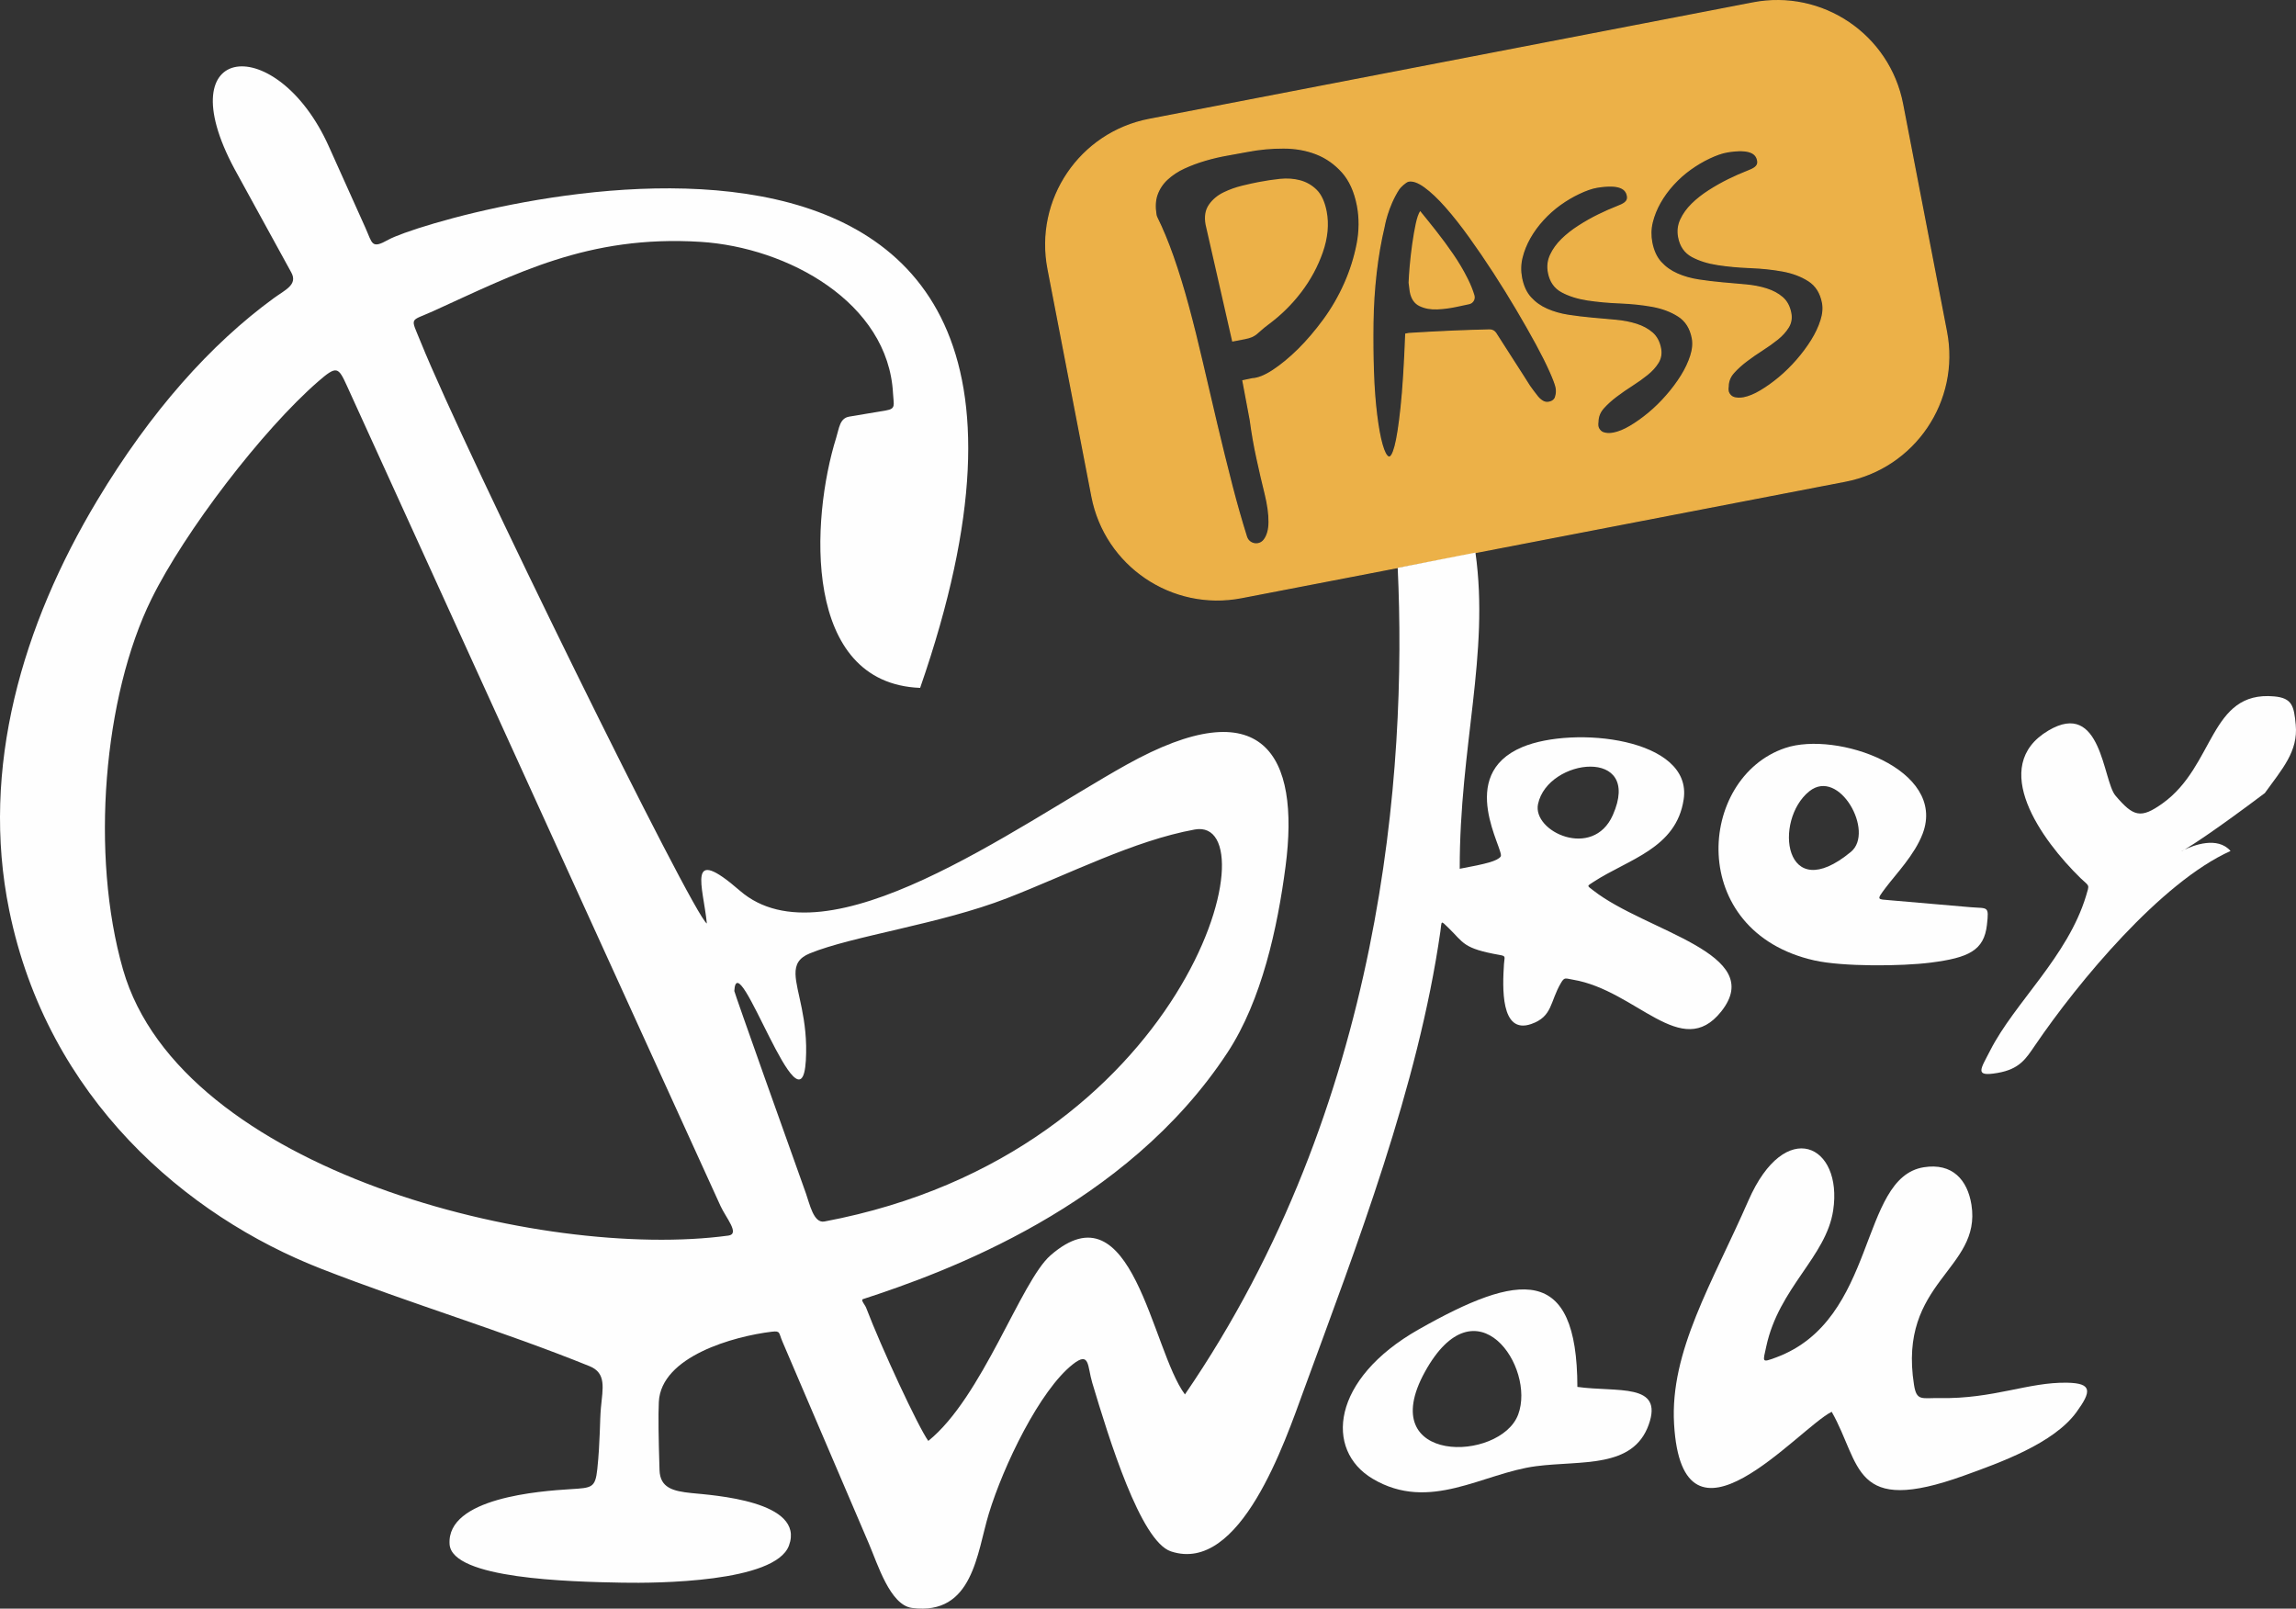 <svg xmlns="http://www.w3.org/2000/svg" xmlns:xlink="http://www.w3.org/1999/xlink" xml:space="preserve" version="1.1" style="shape-rendering:geometricPrecision; text-rendering:geometricPrecision; image-rendering:optimizeQuality; fill-rule:evenodd; clip-rule:evenodd" viewBox="2880.04 5009.55 14239.93 9977.09">
 <rect x="2880.04" y="5009.55" width="14239.93" height="9977.09" fill="#333333" stroke="none"/>
 <defs>
  <style type="text/css">
   <![CDATA[
    .str0 {stroke:#ECB148;stroke-width:7.62;stroke-miterlimit:10}
    .fil1 {fill:#FEFEFE;fill-rule:nonzero}
    .fil0 {fill:#ECB148;fill-rule:nonzero}
   ]]>
  </style>
 </defs>
 <g id="Layer_x0020_1">
  <path class="fil0" d="M11983.61 6739.1c-25.78,-51.93 -55.76,-102.56 -89.83,-152.32 -34.06,-49.61 -69.25,-97.45 -105.63,-143.63 -36.34,-46.18 -69.79,-87.66 -100.13,-124.65 -10.45,15.55 -19.64,42.09 -27.7,79.59 -8.03,37.64 -15.3,79.34 -21.66,125.12 -6.51,45.96 -11.61,90.62 -15.44,134.13 -3.84,43.5 -6.15,78.83 -7.02,105.88 0.62,3.44 1.77,12.77 3.44,27.66 1.66,14.94 3.07,24.92 3.94,29.51 8.42,43.61 28.71,73.09 61,88.13 32.26,15.19 68.89,21.95 110.08,20.07 41.23,-1.81 83.83,-7.56 127.83,-17.43 24.99,-5.46 48.1,-10.45 69.15,-14.79 25.24,-5.21 40.32,-30.85 32.9,-55.62 -9.83,-32.8 -23.46,-66.72 -40.93,-101.65z"/>
  <path class="fil0 str0" d="M14174.03 6997.84c-12.91,40.39 -32.29,81.51 -58.19,123.1 -26.03,41.69 -56.37,82.52 -91.34,122.59 -34.97,40.06 -71.71,76.19 -110.08,108.19 -38.55,32.12 -76.81,59.42 -115.07,82.16 -38.29,22.82 -73.48,37.22 -105.63,43.36 -10.34,2.03 -21.44,2.79 -33.56,2.43 -12,-0.26 -22.85,-2.54 -32.29,-6.77 -9.44,-4.08 -17.61,-11.46 -24.23,-22.2 -6.76,-10.7 -8.68,-25.64 -5.75,-44.88 0.51,-32.18 12.01,-60.6 34.57,-85.59 22.46,-25.03 49.11,-49.15 79.99,-72.47 30.74,-23.22 63.4,-45.96 97.86,-67.88 34.32,-21.99 65.71,-44.3 94.02,-67.12 28.21,-22.67 50.38,-47.33 66.72,-73.88 16.2,-26.39 21.19,-55.76 15.04,-87.91 -7.92,-41.04 -25.13,-73.08 -51.53,-95.9 -26.4,-22.96 -59.19,-40.57 -98.21,-53.08 -39.06,-12.52 -82.31,-20.76 -129.75,-24.99 -47.45,-4.12 -95.94,-8.43 -145.45,-12.88 -49.5,-4.48 -98.36,-10.37 -146.31,-17.75 -48.1,-7.42 -92.25,-19.85 -132.17,-37.5 -40.18,-17.61 -74.14,-41.73 -101.95,-72.33 -27.91,-30.63 -46.79,-71.56 -56.77,-122.98 -8.14,-42.5 -7.27,-84.23 2.82,-125.52 10.09,-41.23 26.29,-81.69 48.6,-121.36 22.35,-39.49 49.62,-77.17 82.16,-112.76 32.4,-35.58 67.73,-67.08 105.78,-94.38 38,-27.3 77.28,-50.52 117.49,-69.65 40.28,-19.02 78.18,-33.31 114.42,-39.06 139.29,-22.05 180.37,10.24 186.77,58.8 4.6,33.82 -28.2,48.28 -65.3,62.75 -37.29,14.46 -75.91,31.67 -116.12,51.35 -40.18,19.74 -80.5,42.45 -120.82,68.2 -40.28,25.78 -75.65,53.59 -105.88,83.42 -30.23,29.84 -53.31,62.06 -69.25,96.34 -16.1,34.43 -20.44,70.95 -12.88,109.46 10.56,55.22 38.26,94.89 82.78,119.01 44.77,23.98 97.85,40.83 159.73,50.13 61.73,9.47 128.59,15.62 200.41,18.4 71.82,2.79 138.93,9.8 201.06,21.19 62.13,11.36 116.08,31.64 161.61,60.83 45.67,29.11 74.38,74.67 86.39,136.26 6.37,33.41 3.18,70.4 -9.69,110.87zm-807.68 219.18c-12.88,40.39 -32.26,81.51 -58.15,123.2 -26.04,41.59 -56.42,82.56 -91.35,122.45 -34.97,40.21 -71.71,76.19 -110.11,108.34 -38.52,32.01 -76.78,59.45 -115.07,82.13 -38.26,22.74 -73.48,37.14 -105.63,43.25 -10.34,2.06 -21.41,2.85 -33.56,2.53 -11.97,-0.33 -22.82,-2.64 -32.26,-6.69 -9.44,-4.27 -17.61,-11.61 -24.23,-22.35 -6.76,-10.7 -8.67,-25.68 -5.75,-44.91 0.51,-32.01 11.97,-60.58 34.58,-85.6 22.45,-25.02 49.1,-49.14 79.99,-72.47 30.73,-23.22 63.39,-45.78 97.85,-67.77 34.43,-21.91 65.67,-44.33 94.02,-67.22 28.17,-22.68 50.52,-47.27 66.72,-73.7 16.2,-26.54 21.16,-55.76 15.05,-87.91 -7.92,-41.19 -25.14,-73.23 -51.54,-96.05 -26.43,-22.85 -59.19,-40.57 -98.25,-53.08 -39.02,-12.37 -82.27,-20.69 -129.75,-24.88 -47.44,-4.24 -95.9,-8.57 -145.41,-12.99 -49.5,-4.48 -98.36,-10.38 -146.35,-17.75 -48.09,-7.38 -92.21,-19.89 -132.13,-37.54 -40.21,-17.43 -74.13,-41.69 -101.94,-72.29 -27.96,-30.52 -46.83,-71.56 -56.78,-122.99 -8.17,-42.34 -7.27,-84.22 2.82,-125.37 10.06,-41.37 26.26,-81.8 48.6,-121.5 22.32,-39.53 49.76,-77.14 82.17,-112.76 32.4,-35.58 67.73,-66.97 105.73,-94.42 38.05,-27.3 77.32,-50.52 117.49,-69.5 40.33,-19.13 78.22,-33.45 114.46,-39.17 139.44,-21.98 180.38,10.31 186.74,58.8 4.59,33.92 -28.06,48.24 -65.31,62.75 -37.25,14.57 -75.9,31.64 -116.08,51.42 -40.18,19.63 -80.5,42.52 -120.67,68.27 -40.47,25.75 -75.65,53.56 -105.89,83.28 -30.26,29.84 -53.48,62.02 -69.43,96.49 -16.05,34.42 -20.39,70.8 -12.87,109.42 10.59,55.26 38.26,94.93 82.92,118.9 44.66,24.12 97.71,40.79 159.58,50.27 61.77,9.33 128.6,15.44 200.45,18.26 71.82,2.93 138.9,9.95 201.03,21.16 62.12,11.35 116.11,31.64 161.64,60.86 45.67,29.18 74.39,74.64 86.36,136.26 6.4,33.41 3.22,70.4 -9.69,110.87zm-837.63 252.85c-5.5,18.73 -19.38,30.34 -41.84,34.68 -14.18,2.67 -27.05,0.65 -38.8,-6.4 -11.72,-6.88 -22.32,-16.1 -31.9,-27.71 -9.54,-11.6 -18.62,-23.32 -27.05,-35.07 -8.28,-11.86 -15.8,-22.03 -22.31,-30.6 -7.12,-12 -21.7,-34.82 -43.5,-68.52 -21.7,-33.63 -44.41,-69.04 -68.13,-106.14 -23.58,-36.81 -45.93,-71.67 -66.83,-104.33 -12.77,-19.74 -23.22,-36.23 -31.53,-49.25 -8.14,-13.02 -22.71,-20.79 -38.12,-20.4 -76.95,1.74 -153.87,4.34 -231.04,7.53 -85.49,3.68 -175.28,8.53 -269.44,14.39l-19.39 3.69c-7.27,190.86 -16.85,342.42 -28.82,454.85 -11.86,112.21 -24.52,192.85 -37.64,241.85 -13.13,48.96 -26.66,70.8 -40.43,65.56 -13.93,-5.35 -27.45,-30.85 -40.47,-76.55 -13.13,-45.79 -24.48,-108.02 -34.17,-186.85 -9.69,-78.77 -16.35,-166.35 -19.53,-262.94 -3.43,-96.48 -4.34,-198.03 -2.93,-304.67 1.41,-106.64 8.03,-210.5 19.64,-311.75 11.61,-101.15 28.2,-196.33 49.4,-285.39 0,0 20.25,-124.4 91.45,-233.97 7.77,-12.01 42.49,-45.82 60.21,-49.15 27.05,-5.21 60.86,6.8 101.43,36.24 40.54,29.61 84.19,70.8 131.13,124.14 46.94,53.3 95.94,115.29 146.85,186.27 50.88,70.81 101.15,144.4 150.76,221.06 49.66,76.56 97.1,153.33 142.52,230.17 45.27,76.78 85.6,147.44 120.67,212.13 35.08,64.81 63.43,121.29 84.98,169.78 21.56,48.35 34.07,82.06 37.76,100.82 3.58,18.85 2.67,37.72 -2.93,56.53zm-1231.22 -946.33c-16.2,82.99 -42.2,165.44 -77.42,244.67 -35.33,79.59 -78.98,155.14 -129.75,224.5 -51.28,69.82 -104.22,131.92 -157.56,184.64 -53.19,52.4 -106.14,96.16 -157.27,129.71 -49.4,32.51 -92.36,49.76 -127.72,51.68l-58.95 12.33 45.57 242.9c10.95,81.77 24.98,161.9 41.69,238.2 16.24,75.26 33.31,148.85 50.66,218.68 16.46,67.08 24.74,126.28 24.38,176.14 -0.26,47.34 -10.6,84.59 -30.38,110.73l-0.51 0.65c-30.99,40.58 -94.52,28.97 -109.82,-19.63 -31.9,-101.8 -61.62,-206.06 -88.67,-310.75 -32.91,-127.83 -65.31,-258.74 -96.08,-388.99 -30.49,-128.96 -60.07,-255.02 -88.38,-378.01 -28.46,-123.06 -57.79,-241.05 -87.41,-350.95 -29.72,-110.48 -61.73,-214.59 -95.03,-309.48 -32.01,-90.95 -65.56,-171.95 -99.88,-241.24 -2.93,-5.71 -4.99,-12 -6.01,-18.37 -7.66,-47.19 -5.6,-88.27 6.01,-122.19 12.76,-37.03 34.06,-69.68 63.53,-97.09 30.09,-27.96 65.68,-51.57 106,-70.05 41.08,-18.88 85.23,-35.33 131.27,-48.75 46.43,-13.63 92.35,-24.23 136.51,-31.89 45.53,-7.78 87.37,-15.44 125.41,-22.82 72.72,-14.07 147.72,-20.94 222.97,-20.79 74.39,0.1 143.13,12.51 204.39,36.74 60.97,23.97 114.93,61.98 160.6,113.15 45.31,50.88 76.81,120.56 93.52,207.06 14.79,76.63 14.17,157.2 -1.67,239.22zm3654.31 543.01l-272.23 -1411.41c-82.78,-429.32 -497.78,-710.09 -927.06,-627.31l-3745.03 722.34c-429.29,82.67 -710.05,497.77 -627.27,926.95l272.26 1411.55c82.78,429.18 497.77,710.09 927.06,627.31l3745 -722.34c429.28,-82.74 710.08,-497.77 627.27,-927.09z"/>
  <path class="fil0" d="M11046.83 6187.19c-28.97,-28.93 -63.79,-49.07 -103.46,-59.67 -38.52,-10.34 -80.61,-13.27 -125.16,-8.68 -43.11,4.49 -87.77,11.25 -132.79,19.93 -27.3,5.24 -60.86,12.62 -100.64,22.17 -40.57,9.83 -79.48,23.72 -115.72,41.37 -37.9,18.33 -68.53,43.83 -90.69,75.5 -23.62,33.42 -30.63,75.87 -20.94,126.17l164.97 724.37 77.53 -14.93c76.56,-14.83 71.21,-35.26 148.52,-92.36 76.66,-56.81 144.79,-123.9 202.33,-199.69 57.79,-75.73 102.55,-158.83 133.44,-246.95 31.13,-89.14 39.16,-174.38 23.97,-253.36 -11.46,-59.34 -32.15,-104.51 -61.36,-133.87z"/>
  <path class="fil1" d="M15700.94 13585.41c-240.22,-4.74 -456.73,101.33 -789.92,95.29 -111.64,-1.92 -143.93,21.33 -160.13,-81.66 -101.65,-642.42 419.99,-713.37 356.2,-1117.37 -24.52,-153.98 -118.14,-261.28 -296.24,-232.49 -403.25,65.34 -284.35,946.22 -916.1,1179.72 -91.71,33.92 -80.86,28.53 -60.32,-68.02 78.69,-365.89 371.49,-556.1 415,-844.03 61.73,-407.84 -297.65,-583.11 -525.73,-61.11 -223.92,511.84 -487.61,933.74 -460.92,1386.6 51.53,883.95 769.38,27.16 977.57,-76.55 185.37,326.58 123.6,646.8 820.31,395.83 224.27,-80.86 555.81,-199.22 697.02,-392.87 94.42,-129.53 99.77,-180.41 -56.74,-183.34z"/>
  <path class="fil1" d="M7878.07 12410.21c-89.93,-250.03 -444.22,-1245.9 -443.82,-1254.4 17.22,-306.69 414.46,922.94 443.68,431.31 15.33,-258.34 -61.62,-427.22 -64.05,-535.92 -1.26,-58.84 19.28,-100.07 88.42,-128.49 263.95,-108.31 809.46,-181.53 1223.41,-342.38 388.2,-150.94 788.15,-357.61 1163.99,-425.96 494.08,-89.97 -44.16,2007.33 -2296.7,2431.15 -67.09,12.59 -90.95,-108.34 -114.93,-175.31zm-480.56 262.65c-1152.13,156.69 -3395.09,-399.31 -3754.33,-1649.51 -204.5,-711.46 -121.21,-1696.08 176.55,-2299.49 205.65,-417.16 687.37,-1047.25 1033.48,-1348.2 115.93,-100.74 124.76,-90.8 179.22,28.46l2316.19 5084.92c33.7,73.99 122.12,173.91 48.89,183.82zm5021.49 -2676.7c60.97,-287.05 651,-354.03 463.86,68.64 -122.74,277.58 -500.45,103.57 -463.86,-68.64zm-553.93 769.75c93.77,90.84 86.75,126.17 316.89,166.64 40.21,7.12 28.71,11.06 25.78,56.59 -8.68,139.59 -23.61,439.16 169.53,371.42 132.68,-46.61 114.82,-137.27 183.85,-254.54 22.31,-37.86 27.16,-28.14 73.88,-20.4 395.58,66.18 673.45,507.47 920.04,197.59 287.16,-361.11 -464.76,-494.99 -791.74,-749.71 -41.33,-32.3 -43.61,-26 -1.52,-53.49 217.01,-141.97 515.14,-207.13 560.56,-512.92 56.52,-380.07 -682.39,-457.64 -1000.79,-324.05 -416.02,174.62 -107.95,643.07 -134.09,678.8 -20.65,28.31 -90.45,45.67 -254.12,76.05 -0.76,-760.1 185.99,-1331.1 97.57,-1961.19l-482.22 94.64c58.94,1254.72 -90.81,3333.65 -1319.6,5126.76 -207.17,-276.72 -323.91,-1307.59 -833.94,-862.33 -183.45,160.06 -422.63,881.38 -757.78,1150.68 -62.63,-86.89 -292.15,-580.73 -385.02,-824.89 -7.52,-20.04 -36.23,-49.22 -19.89,-54.61 509.28,-165.95 1633.31,-572.52 2261.34,-1530.46 211.76,-323.18 309.51,-772.71 359.27,-1152.74 90.8,-693.52 -138.43,-1104.4 -987.95,-630.24 -689.65,385.13 -1857.19,1248.4 -2396.55,780.13 -335.01,-290.89 -227.46,-27.45 -204.5,203.49 -79.48,-38.44 -1499.61,-2924.77 -1774.55,-3605.89 -64.66,-160.05 -70.81,-125.12 75,-190.97 508.01,-230.03 960.9,-474.56 1660.24,-430.66 541.28,33.96 1164.36,376.6 1193.83,939.97 3.69,71.31 19.78,95.11 -43.76,105.74l-227.71 38.26c-59.45,10.09 -62.27,71.16 -80.75,130.25 -158.72,508.26 -211.15,1523.23 520.37,1552.16 1479.69,-4263.2 -3011.23,-2939.63 -3297.13,-2780.01 -107.65,60.03 -98.72,25.6 -144.14,-75.4l-226.59 -504.06c-319.17,-709.58 -1009.72,-651.76 -584.28,141.21l351.86 641.45c41.84,76.41 -37.24,107.65 -110.11,160.85 -389.61,284.88 -760.57,698.87 -1093.55,1253.42 -462.04,769.78 -726.24,1658.29 -545.36,2543.03 238.06,1164.5 1096.22,1895.45 1935.66,2222.68 562.21,219.18 1115.1,382.09 1662.92,603.55 106.13,42.85 82.67,134.74 70.77,260.26 -7.13,76.16 -4.34,208.55 -22.17,377.75 -12.51,117.35 -33.81,116.7 -164.57,124.87 -188.45,11.61 -770.95,52.94 -751.67,341.77 14.43,214.58 742.34,232.45 1071.85,238.31 211.65,3.83 947.99,-1.02 1032.83,-229.89 102.95,-277.32 -472.25,-312.4 -604.67,-325.96 -114.56,-11.72 -194.7,-32.26 -197.99,-142.88 -6.26,-204.21 -8.32,-336.67 -4.34,-421.87 13.52,-283.98 467.79,-407.98 700.35,-435.9 54.75,-6.54 42.49,5.57 66.11,60.86l536.54 1254.04c54.86,128.05 131.67,381 267.53,398.36 379.01,49.04 401.98,-342.09 476.22,-585.03 90.84,-297.76 315.87,-765.2 521.38,-926.55 105.78,-83.18 89.33,12.26 119.81,114.31 104.22,347.62 299.42,983.54 487.97,1046.35 430.95,143.49 707.52,-680.97 824.76,-1001.37 327.08,-893.35 708.41,-1879.31 846.7,-2844.19 9.44,-65.82 -0.9,-70.77 51.64,-20.04z"/>
  <path class="fil1" d="M14101.42 9917.29c185.76,-148.73 406.71,252.45 258.34,375.37 -415.76,344.44 -482.33,-195.86 -258.34,-375.37zm31.78 1049.03c175.39,39.35 540.37,36.63 721.29,13.53 235.49,-30.09 330.67,-75.26 348.64,-234.08 13.78,-121.69 5.61,-100.24 -103.31,-109.72l-497.41 -42.96c-80.25,-7.01 -85.85,0.36 -27.45,-77.6 63.93,-85.06 180.02,-204.36 229.52,-335.12 151.81,-400.71 -533.14,-639.42 -852.81,-531.47 -545.65,184.35 -614.65,1138.6 181.53,1317.42z"/>
  <path class="fil1" d="M12295.91 13782.64c-110.73,296.2 -896.21,312.3 -578.67,-264.2 318.15,-577.66 687.98,-27.96 578.67,264.2zm367.15 -171.23c-1.41,-762.99 -361.8,-709.58 -984.48,-356.38 -542.58,307.81 -583.91,748.56 -285.25,926.04 354.39,210.47 682.75,-34.86 1013.16,-77.85 280.4,-36.63 601.38,16.34 698.98,-257.44 93.62,-262.68 -195.31,-199.69 -442.41,-234.37z"/>
  <path class="fil1" d="M17118.4 9505.62c-10.74,-116.44 -21.45,-166.96 -134.6,-176.94 -400.46,-35.69 -365.89,430.94 -691.57,663.68 -134.7,96.16 -180.37,83.5 -292.26,-48.63 -78.58,-92.62 -85.34,-599.47 -416.16,-402.85 -372.1,221.06 -43.25,678 200.56,915.66 54.97,53.34 56.12,33.96 33.31,110.01 -114.31,376.7 -442.2,660.43 -594.11,957.9 -60.5,118.65 -100.53,164.72 45.13,139.7 136,-23.33 175.06,-86.22 232.85,-171.09 268.64,-394.82 780.99,-1011.6 1212.44,-1205.54 -80.75,-93.08 -231.04,-34.79 -285.39,-8.28 -29.22,17.25 -24.23,11.86 0,0 48.75,-28.86 191.73,-120.46 498.03,-350.81 108.59,-150.58 207.06,-258.85 191.77,-422.81z"/>
 </g>
</svg>